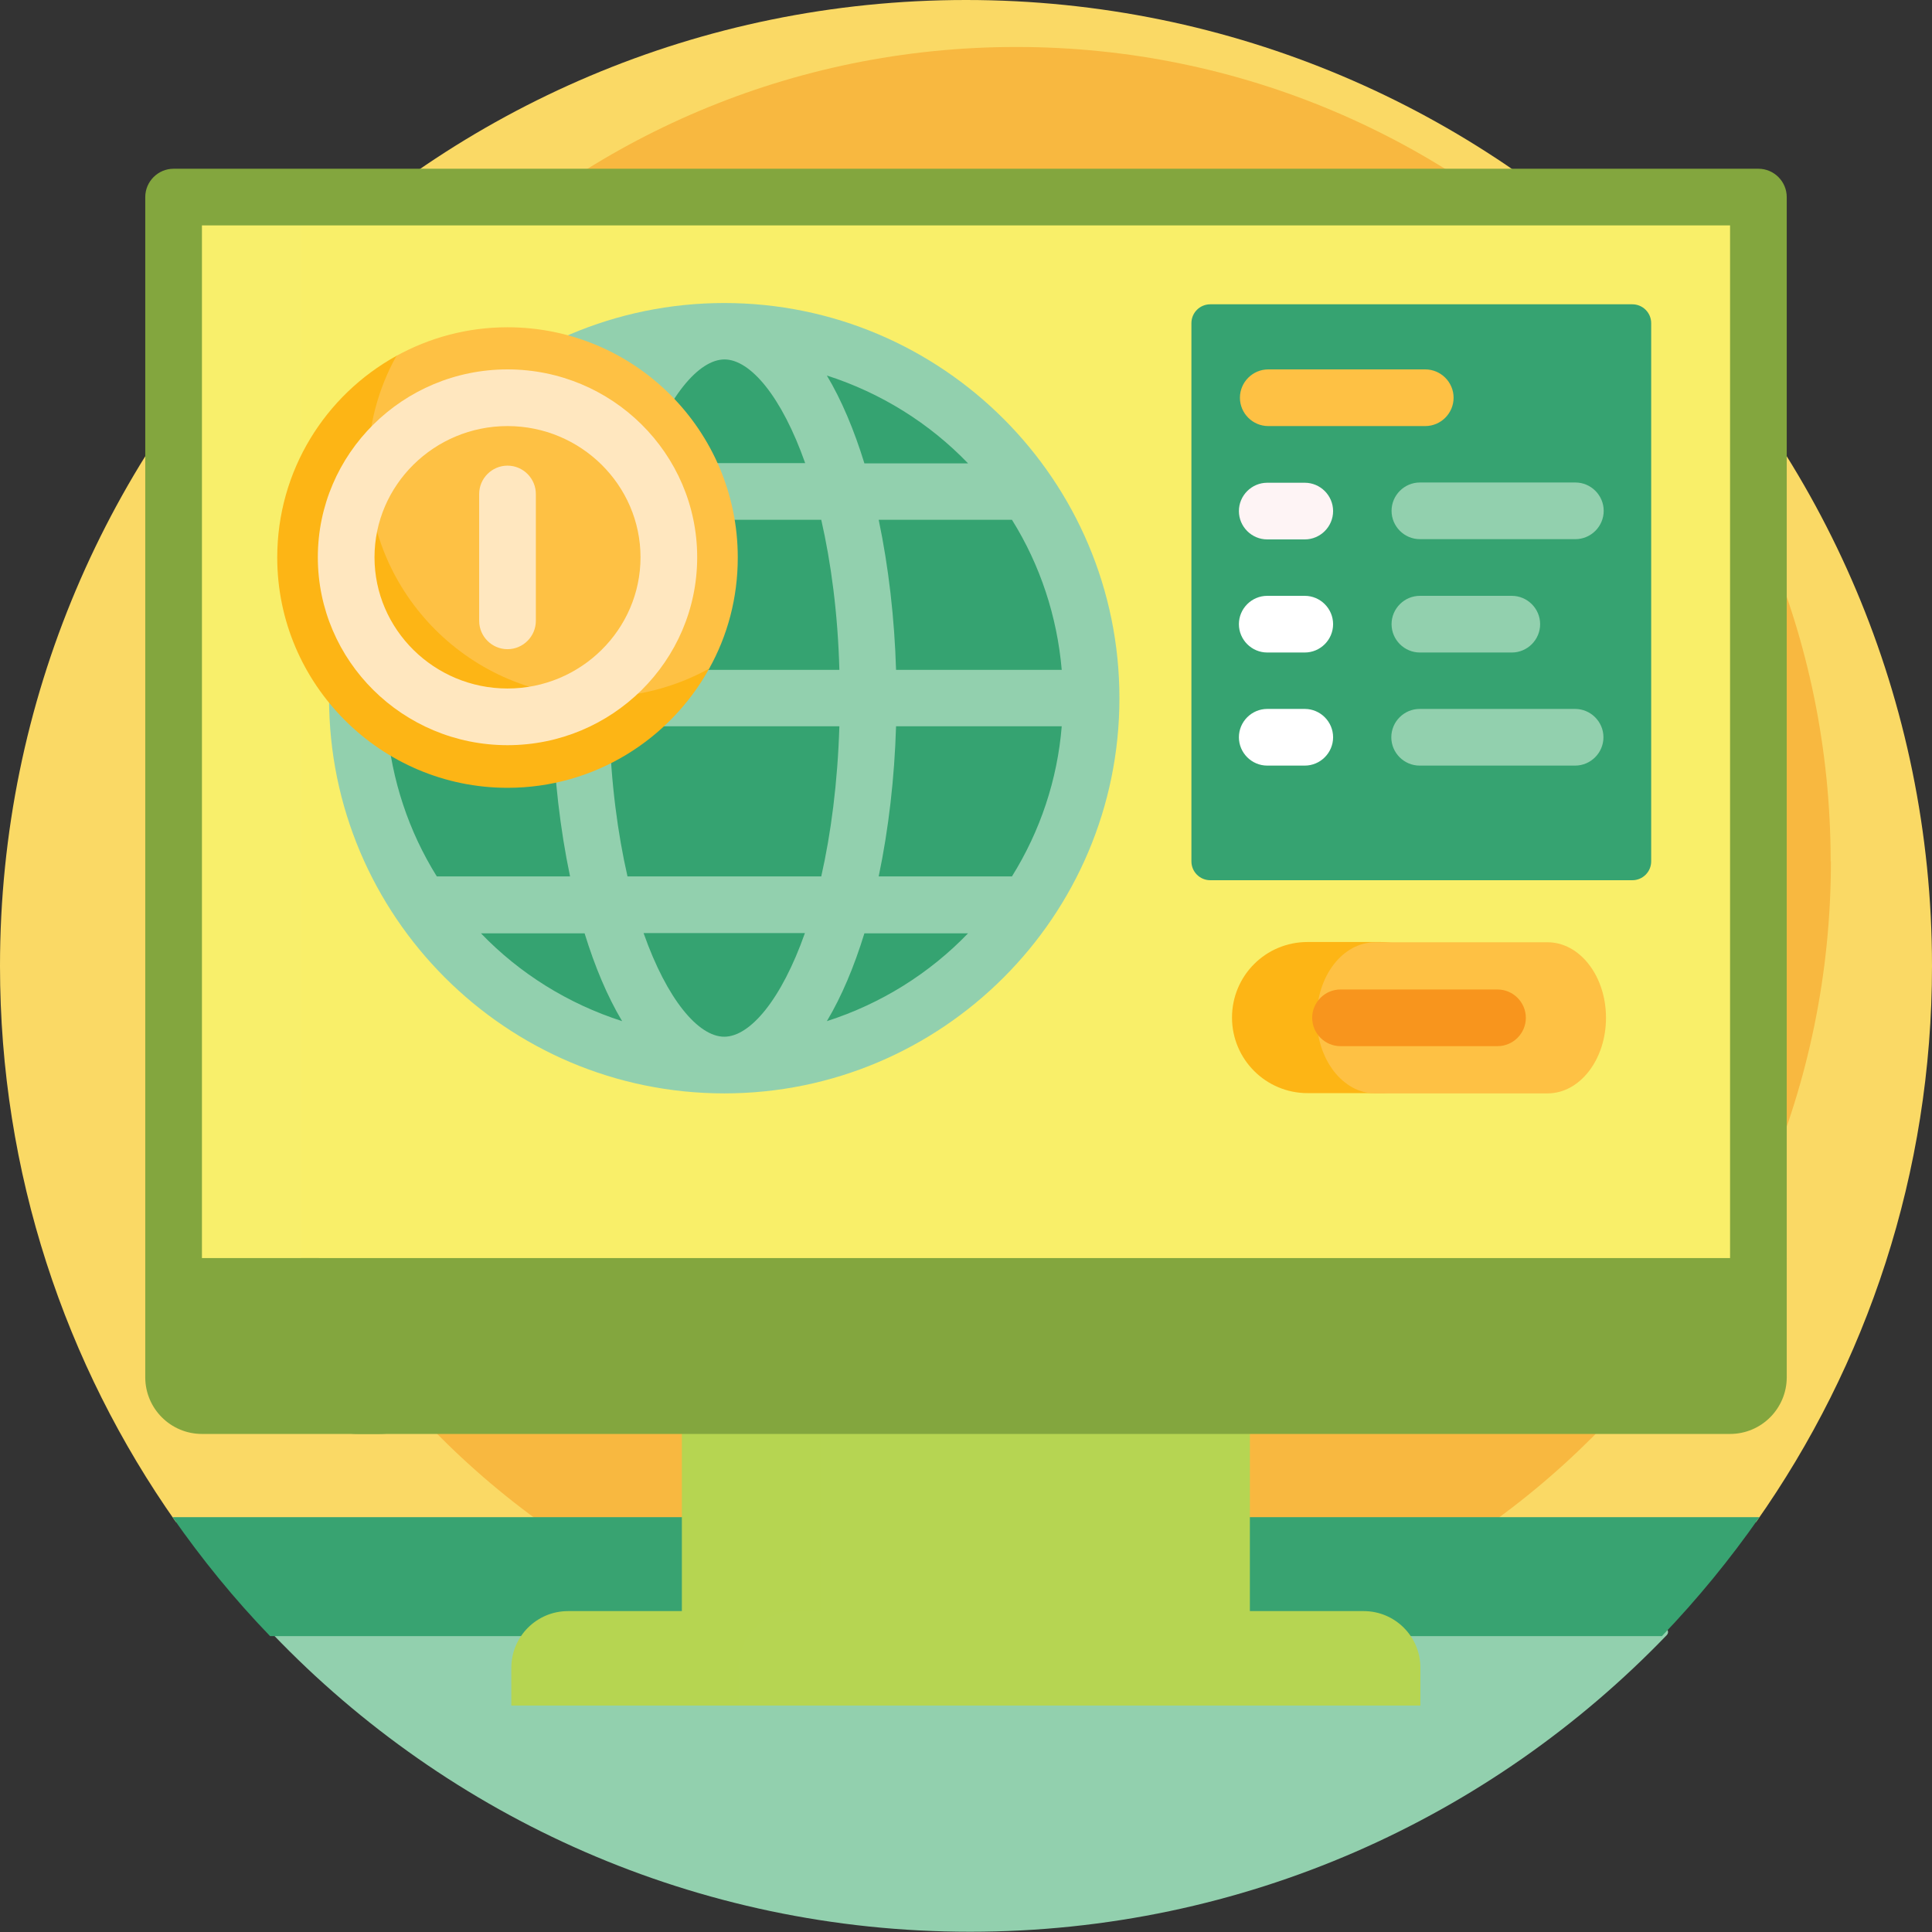 <svg xmlns="http://www.w3.org/2000/svg" id="Layer_1" viewBox="0 0 75.68 75.68"><rect x="0" y="0" width="75.68" height="75.68" fill="#333333" stroke="none"/><path d="M6.89,59.62C2.55,53.46,0,45.95,0,37.84,0,16.94,16.94,0,37.84,0s37.84,16.94,37.84,37.84c0,8.11-2.55,15.62-6.89,21.78H6.89Z" style="fill:#fad965;"></path><path d="M71.72,33.74c0,17.62-14.28,31.9-31.9,31.9S7.91,51.37,7.91,33.74,22.19,1.84,39.81,1.84s31.9,14.28,31.9,31.9h0Z" style="fill:#f8b840;"></path><path d="M10.81,63.76h54.36c.15,0,.23,.18,.12,.29-6.89,7.16-16.56,11.62-27.29,11.62s-20.43-4.47-27.31-11.65c-.09-.1-.02-.26,.11-.26Z" style="fill:#92d0ae;"></path><path d="M6.76,59.43h62.16c-1.15,1.65-2.43,3.21-3.82,4.66H10.58c-1.4-1.45-2.67-3.01-3.82-4.66Z" style="fill:#38a371;"></path><path d="M68.88,7.72V51.32H6.8V7.72h62.08Z" style="fill:#f9ef69;"></path><path d="M64.68,12.66v21.08c0,.41-.33,.74-.74,.74h-16.53c-.41,0-.74-.33-.74-.74V12.66c0-.41,.33-.74,.74-.74h16.53c.41,0,.74,.33,.74,.74h0Z" style="fill:#36a371;"></path><path d="M11.82,7.72V51.32H6.8V7.72h5.03Z" style="fill:#f8ef6b;"></path><path d="M68.88,45.41v5.91H10.87v-4.98c0-.52,.42-.93,.93-.93h57.08Z" style="fill:#f9ef69;"></path><path d="M54.07,42.82h-2.85c-1.63,0-2.96-1.32-2.96-2.96s1.32-2.96,2.96-2.96h2.85c1.63,0,2.96,1.32,2.96,2.96s-1.32,2.96-2.96,2.96Z" style="fill:#fdb515;"></path><path d="M62.91,39.87c0,1.63-1.02,2.96-2.29,2.96h-6.75c-1.26,0-2.29-1.32-2.29-2.96s1.02-2.96,2.29-2.96h6.75c1.26,0,2.29,1.32,2.29,2.96Z" style="fill:#fec144;"></path><path d="M11.82,45.41v5.91H6.8v-5.91h5.03Z" style="fill:#f8ef6b;"></path><path d="M48.96,53.95v9.65c0,1.22-.99,2.22-2.22,2.22h-13.09c-1.22,0-2.22-.99-2.22-2.22v-9.65c0-1.22,.99-2.22,2.22-2.22h13.09c1.22,0,2.22,.99,2.22,2.22Z" style="fill:#b6d552;"></path><path d="M32.17,53.95v9.65c0,1.22-.99,2.22-2.22,2.22h-1.02c-1.22,0-2.22-.99-2.22-2.22v-9.65c0-1.22,.99-2.22,2.22-2.22h1.02c1.22,0,2.22,.99,2.22,2.22Z" style="fill:#b6d551;"></path><path d="M29.32,65.33v1.13c0,.19-.15,.35-.35,.35h-8.94v-1.48c0-1.22,.99-2.22,2.22-2.22h9.28c-1.22,0-2.22,.99-2.22,2.22Z" style="fill:#b6d551;"></path><path d="M55.64,65.33v1.48H28.93v-1.48c0-1.22,.99-2.22,2.22-2.22h22.27c1.22,0,2.22,.99,2.22,2.22Z" style="fill:#b6d552;"></path><path d="M42.71,27.34c0,7.92-6.42,14.34-14.34,14.34s-14.34-6.42-14.34-14.34,6.42-14.34,14.34-14.34,14.34,6.42,14.34,14.34Z" style="fill:#35a371;"></path><path d="M27.17,41.63c-7.36-.61-13.14-6.77-13.14-14.29s5.78-13.68,13.14-14.29c-2.99,3.49-4.87,8.6-4.87,14.29s1.88,10.8,4.87,14.29Z" style="fill:#35a371;"></path><path d="M28.37,11.87c-8.53,0-15.48,6.94-15.48,15.48s6.94,15.48,15.48,15.48,15.48-6.94,15.48-15.48-6.94-15.48-15.48-15.48Zm11.27,22.46h-5.22c.39-1.86,.62-3.87,.68-5.88h6.49c-.17,2.09-.84,4.1-1.95,5.88h0Zm-11.27,6.28c-1.01,0-2.24-1.45-3.16-4.06h6.32c-.92,2.61-2.15,4.06-3.16,4.06Zm-3.79-6.28c-.38-1.67-.65-3.65-.71-5.88h9.01c-.07,2.23-.33,4.2-.71,5.88h-7.59Zm-9.42-5.88h6.49c.06,2.01,.29,4.02,.68,5.88h-5.22c-1.11-1.78-1.77-3.79-1.95-5.88Zm1.95-8.09h5.22c-.39,1.86-.62,3.87-.68,5.88h-6.49c.17-2.09,.84-4.1,1.95-5.88Zm11.27-6.28c1.01,0,2.24,1.45,3.16,4.06h-6.32c.92-2.61,2.15-4.06,3.16-4.06Zm3.79,6.28c.38,1.67,.65,3.65,.71,5.88h-9.01c.07-2.23,.33-4.2,.71-5.88h7.59Zm2.93,5.88c-.06-2.01-.29-4.02-.68-5.88h5.22c1.11,1.78,1.77,3.79,1.95,5.88h-6.49Zm2.82-8.09h-4.06c-.4-1.3-.89-2.47-1.47-3.44,2.12,.68,4.02,1.87,5.53,3.44Zm-13.55-3.44c-.58,.97-1.07,2.14-1.47,3.44h-4.06c1.51-1.57,3.41-2.76,5.53-3.44Zm-5.53,21.85h4.06c.4,1.3,.89,2.47,1.47,3.44-2.12-.68-4.02-1.87-5.53-3.44Zm13.55,3.44c.58-.97,1.07-2.14,1.47-3.44h4.06c-1.51,1.57-3.41,2.76-5.53,3.44Z" style="fill:#92d0ae;"></path><path d="M27.78,26.19c-1.54,2.78-4.5,4.67-7.9,4.67-4.96,0-9.02-4.05-9.02-9.02,0-3.4,1.88-6.36,4.67-7.9,.12-.07,.25,.06,.2,.18-.48,1.1-.75,2.32-.75,3.6,0,4.98,4.03,9.02,9.02,9.02,1.28,0,2.5-.27,3.6-.75,.13-.05,.25,.08,.18,.2h0Z" style="fill:#fdb515;"></path><path d="M28.9,21.84c0,1.58-.4,3.06-1.12,4.35-1.29,.71-2.77,1.12-4.35,1.12-4.98,0-9.02-4.04-9.02-9.02,0-1.58,.4-3.06,1.12-4.35,1.29-.71,2.77-1.12,4.35-1.12,4.98,0,9.02,4.04,9.02,9.02h0Z" style="fill:#fec144;"></path><path d="M20.99,19.35v4.97c0,.61-.5,1.11-1.11,1.11s-1.11-.5-1.11-1.11v-4.97c0-.61,.5-1.11,1.11-1.11s1.11,.5,1.11,1.11h0Zm6.32,2.48c0,4.06-3.33,7.36-7.43,7.36s-7.43-3.3-7.43-7.36,3.33-7.36,7.43-7.36,7.43,3.3,7.43,7.36Zm-2.22,0c0-2.83-2.34-5.14-5.21-5.14s-5.21,2.31-5.21,5.14,2.34,5.14,5.21,5.14,5.21-2.31,5.21-5.14Z" style="fill:#ffe7bf;"></path><path d="M59.77,39.87c0,.61-.5,1.11-1.11,1.11h-6.15c-.61,0-1.11-.5-1.11-1.11s.5-1.11,1.11-1.11h6.15c.61,0,1.11,.5,1.11,1.11Z" style="fill:#f8951d;"></path><path d="M56.94,15.58c0,.61-.5,1.11-1.11,1.11h-6.15c-.61,0-1.11-.5-1.11-1.11s.5-1.11,1.11-1.11h6.15c.61,0,1.11,.5,1.11,1.11h0Z" style="fill:#fec144;"></path><path d="M52.22,20.02c0,.61-.5,1.11-1.11,1.11h-1.47c-.61,0-1.11-.5-1.11-1.11s.5-1.11,1.11-1.11h1.47c.61,0,1.11,.5,1.11,1.11h0Z" style="fill:#fef4f5;"></path><path d="M52.22,24.45c0,.61-.5,1.11-1.11,1.11h-1.47c-.61,0-1.11-.5-1.11-1.11s.5-1.11,1.11-1.11h1.47c.61,0,1.11,.5,1.11,1.11h0Z" style="fill:#fff;"></path><path d="M61.71,21.12h-6.09c-.61,0-1.11-.5-1.11-1.11s.5-1.11,1.11-1.11h6.09c.61,0,1.11,.5,1.11,1.11s-.5,1.11-1.11,1.11Zm-1.38,3.33c0-.61-.5-1.11-1.11-1.11h-3.6c-.61,0-1.11,.5-1.11,1.11s.5,1.11,1.11,1.11h3.6c.61,0,1.11-.5,1.11-1.11h0Zm2.48,4.43c0-.61-.5-1.11-1.11-1.11h-6.09c-.61,0-1.11,.5-1.11,1.11s.5,1.11,1.11,1.11h6.09c.61,0,1.11-.5,1.11-1.11Z" style="fill:#92d0ae;"></path><path d="M52.22,28.88c0,.61-.5,1.11-1.11,1.11h-1.47c-.61,0-1.11-.5-1.11-1.11s.5-1.11,1.11-1.11h1.47c.61,0,1.11,.5,1.11,1.11Z" style="fill:#fff;"></path><path d="M5.69,49.28V7.72c0-.61,.5-1.11,1.11-1.11h62.08c.61,0,1.11,.5,1.11,1.11V49.3c0,.21-.17,.39-.39,.39h-1.83V8.83H7.91V49.68h-1.82c-.22,0-.4-.18-.4-.4h0Z" style="fill:#83a63e;"></path><path d="M17.09,53.95c0,1.22-.99,2.22-2.22,2.22H7.91c-1.22,0-2.22-.99-2.22-2.22v-4.67h6.73c2.58,0,4.67,2.09,4.67,4.67Z" style="fill:#83a63e;"></path><path d="M69.99,49.28v4.67c0,1.22-.99,2.22-2.22,2.22H14.01c-1.22,0-2.22-.99-2.22-2.22v-4.67h58.19Z" style="fill:#83a63e;"></path></svg>